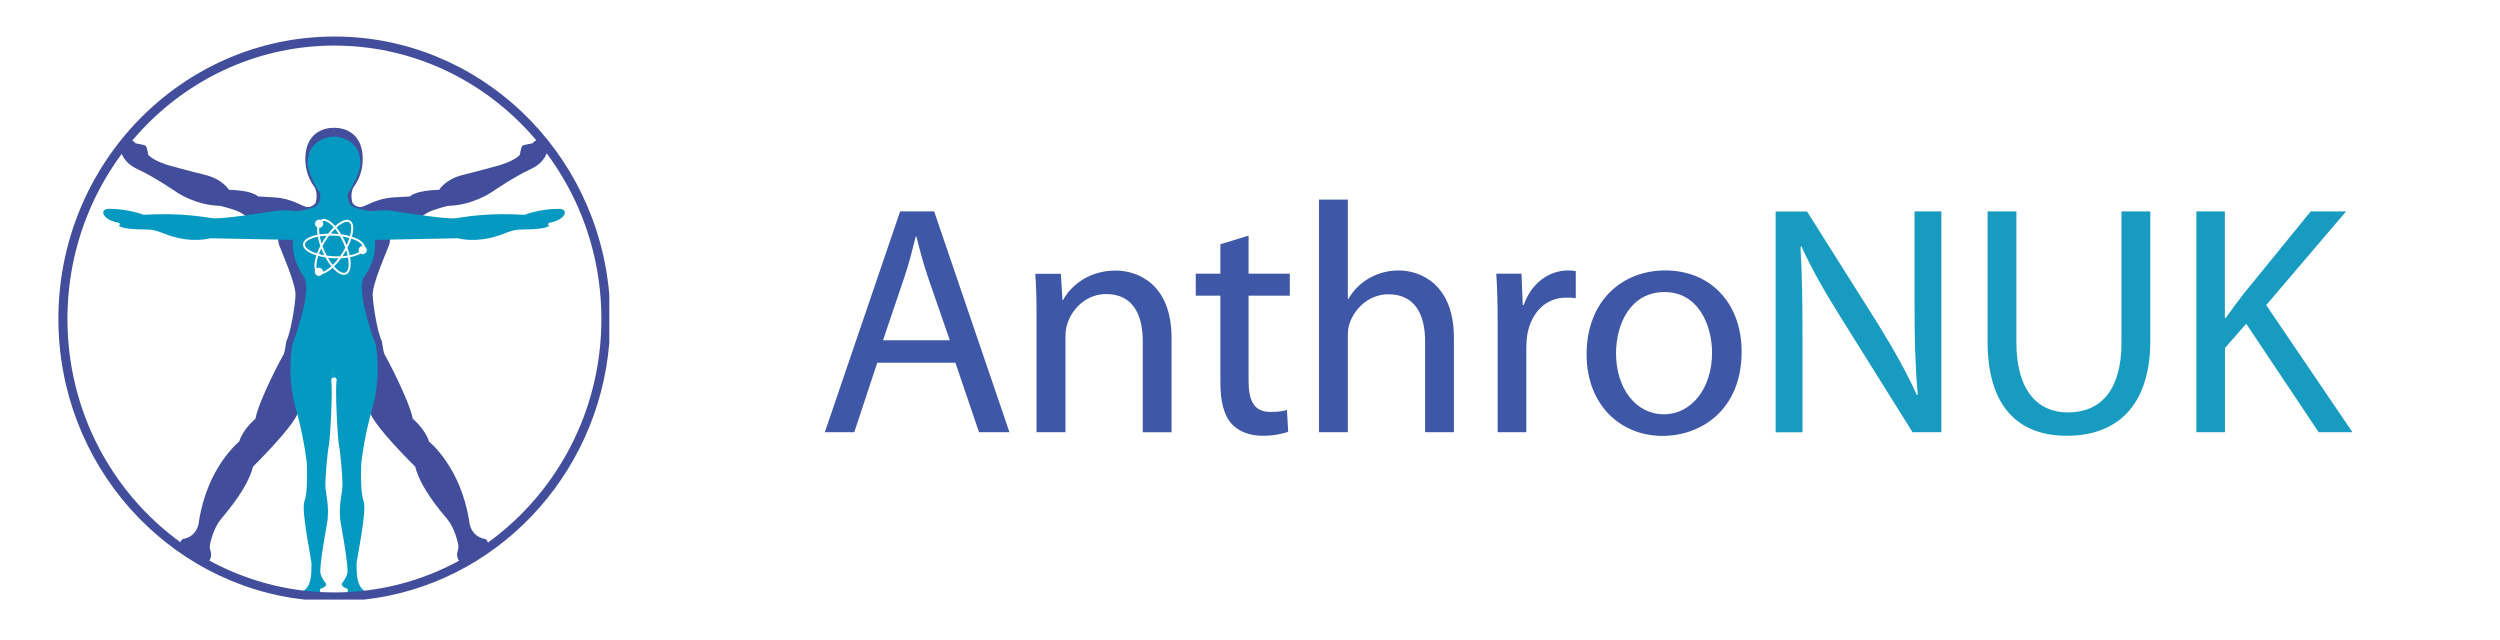 <svg version="1.2" baseProfile="tiny" id="Ebene_1" xmlns="http://www.w3.org/2000/svg" xmlns:xlink="http://www.w3.org/1999/xlink"
	 x="0px" y="0px" width="201.25px" height="51.48px" viewBox="0 0 201.25 51.48" xml:space="preserve">
<rect fill="#FFFFFF" width="201.25" height="51.48"/>
<g>
	<path fill="#424E9C" d="M26.89,10.29c0,0-2.28-0.15-2.31,2.48c-0.01,1.33,0.61,2.11,0.78,2.36c0.27,0.61,0.03,1.23,0.03,1.23
		s-0.24,0.31-0.62,0.31c-0.39,0-1.22-0.7-2.68-0.78c-1.46-0.08-1.31-0.08-1.31-0.08s-0.47-0.5-2.35-0.53c0,0-0.49-0.85-1.91-1.2
		s-2.96-0.78-2.96-0.78s-1.26-0.37-1.63-0.85c0,0-0.09-0.64-0.21-0.72c-0.12-0.08-0.8-0.19-0.8-0.19s-0.2-0.25-0.42-0.28
		c-0.23-0.03-0.77,0.88-0.77,0.88s0.11,0.92,1.37,1.49c1.26,0.57,3.15,1.86,3.15,1.86s1.51,1.04,3.47,1.08c0,0,1.05,0.24,1.62,0.53
		c0.57,0.29,1.5,1.24,3.13,1.37c0,0-0.16,0.8-0.01,1.23c0.15,0.43,1.37,3.14,1.33,4.07c-0.04,0.89-0.41,3.09-0.74,3.69
		c0,0-0.13,0.97-0.23,1.09c-0.09,0.12-1.97,3.64-2.26,5.16c0,0-1.02,0.85-1.3,1.83c0,0-2.55,2.02-3.24,6.4c0,0-0.04,1.25-1.33,1.46
		c0,0-0.28,0.23-0.16,0.52c0.12,0.29,2.08,1.45,2.08,1.45s0.31-0.21,0.37-0.56c0.07-0.35-0.11-0.5-0.09-0.82
		c0.01-0.32,0.34-1.54,0.88-2.18c0.53-0.64,2.16-2.52,2.6-4.25c0,0,3.42-3.35,3.66-4.48c0.24-1.13,2.88-3.33,2.88-3.33"/>
	<path fill="#424E9C" d="M26.89,10.29c0,0,2.28-0.15,2.31,2.48c0.01,1.33-0.61,2.11-0.78,2.36c-0.27,0.61-0.03,1.23-0.03,1.23
		s0.24,0.31,0.62,0.31s1.22-0.7,2.68-0.78c1.46-0.08,1.31-0.08,1.31-0.08s0.46-0.5,2.35-0.53c0,0,0.49-0.85,1.91-1.2
		s2.96-0.78,2.96-0.78s1.26-0.37,1.63-0.85c0,0,0.09-0.64,0.21-0.72c0.12-0.08,0.8-0.19,0.8-0.19s0.2-0.25,0.43-0.28
		c0.23-0.03,0.77,0.88,0.77,0.88s-0.11,0.92-1.37,1.49c-1.26,0.57-3.15,1.86-3.15,1.86s-1.51,1.04-3.47,1.08
		c0,0-1.05,0.24-1.62,0.53c-0.57,0.29-1.5,1.24-3.13,1.37c0,0,0.16,0.8,0.01,1.23c-0.15,0.43-1.37,3.14-1.33,4.07
		c0.04,0.89,0.41,3.09,0.74,3.69c0,0,0.13,0.97,0.23,1.09c0.09,0.12,1.96,3.64,2.26,5.16c0,0,1.02,0.85,1.3,1.83
		c0,0,2.55,2.02,3.24,6.4c0,0,0.04,1.25,1.33,1.46c0,0,0.28,0.23,0.16,0.52c-0.12,0.29-2.08,1.45-2.08,1.45s-0.31-0.21-0.37-0.56
		c-0.07-0.35,0.11-0.5,0.09-0.82c-0.01-0.32-0.34-1.54-0.88-2.18s-2.16-2.52-2.6-4.25c0,0-3.43-3.35-3.67-4.48
		c-0.24-1.13-2.88-3.33-2.88-3.33"/>
	<path fill="#0499C1" d="M26.89,10.99c0,0-2.05,0.04-2.11,2c0,0-0.2,0.68,0.99,2.59c0,0,0.13,0.9-0.51,1.11
		c-0.64,0.21-1.17,0.3-1.38,0.3c-0.21,0-1.01-0.13-1.79,0c-0.78,0.12-4.23,0.67-4.96,0.58c-0.73-0.09-2.46-0.46-5.58-0.28
		c0,0-1.19-0.48-2.78-0.48c-0.78,0-0.6,0.87,0.8,1.13c0,0,0.19,0.14,0.05,0.16c-0.14,0.02-0.07,0.37,2.05,0.37
		c1.19,0,1.35,0.41,2.78,0.71c1.43,0.3,2.48,0,2.48,0l6.67,0.13c0,0-0.26,1.38,0.85,2.95c0.78,1.1-0.92,5.49-0.92,5.49
		s-0.48,2.42,0.27,5.08c0.74,2.66,0.9,4.5,0.9,4.5s0.11,2.23-0.19,3.01c-0.3,0.78,0.62,4.94,0.57,5.12
		c-0.05,0.18,0.14,1.63-0.66,2.11c-0.8,0.48,1.2,0.6,1.2,0.6s0.21-0.43,0.14-0.76c0,0,0.51-0.12,0.5-0.41c0,0-0.48-0.56-0.48-1.01
		s0.15-1.7,0.53-3.75c0.27-1.45-0.12-2.5-0.12-3.19c0-0.69,0.17-2.67,0.28-3.17c0.11-0.5,0.34-4.73,0.18-5.31l0.11-0.18l0.12,0.02"
		/>
	<path fill="#0499C1" d="M26.89,10.99c0,0,2.05,0.04,2.11,2c0,0,0.2,0.68-0.99,2.59c0,0-0.13,0.9,0.51,1.11
		c0.64,0.21,1.17,0.3,1.38,0.3c0.21,0,1.01-0.13,1.79,0c0.78,0.12,4.23,0.67,4.96,0.58c0.73-0.09,2.46-0.46,5.58-0.28
		c0,0,1.19-0.48,2.78-0.48c0.78,0,0.6,0.87-0.8,1.13c0,0-0.19,0.14-0.05,0.16c0.14,0.02,0.07,0.37-2.05,0.37
		c-1.19,0-1.34,0.41-2.78,0.71c-1.43,0.3-2.48,0-2.48,0l-6.67,0.13c0,0,0.26,1.38-0.85,2.95c-0.78,1.1,0.92,5.49,0.92,5.49
		s0.48,2.42-0.27,5.08c-0.74,2.66-0.9,4.5-0.9,4.5s-0.11,2.23,0.19,3.01c0.3,0.78-0.62,4.94-0.57,5.12s-0.14,1.63,0.65,2.11
		c0.8,0.48-1.2,0.6-1.2,0.6S27.93,47.74,28,47.4c0,0-0.51-0.12-0.5-0.41c0,0,0.48-0.56,0.48-1.01s-0.15-1.7-0.53-3.75
		c-0.27-1.45,0.12-2.5,0.12-3.19c0-0.69-0.17-2.67-0.28-3.17c-0.11-0.5-0.34-4.73-0.18-5.31L27,30.39l-0.12,0.02"/>
	<g>
		<path fill="none" d="M26.92,3.66c-11.85,0-21.49,9.87-21.49,22.01c0,12.14,9.64,22.01,21.49,22.01s21.49-9.87,21.49-22.01
			C48.42,13.54,38.77,3.66,26.92,3.66z"/>
		<path fill="#424E9C" d="M49.05,23.75C48.09,12.11,38.54,2.94,26.92,2.94c-12.25,0-22.22,10.2-22.22,22.73
			c0,11.72,8.71,21.39,19.85,22.6h4.74c10.52-1.15,18.87-9.84,19.76-20.68V23.75z M26.92,47.69c-11.85,0-21.49-9.87-21.49-22.01
			c0-12.14,9.64-22.01,21.49-22.01s21.49,9.87,21.49,22.01C48.42,37.81,38.77,47.69,26.92,47.69z"/>
	</g>
	<path fill="none" stroke="#FFFFFF" stroke-width="0.161" stroke-miterlimit="10" d="M27.71,19.5c0.53,1.18,0.59,2.3,0.13,2.51
		c-0.46,0.21-1.26-0.58-1.79-1.76c-0.53-1.18-0.59-2.3-0.13-2.51C26.38,17.54,27.18,18.32,27.71,19.5L27.71,19.5z M27.65,20.36
		c-0.7,1.13-1.62,1.83-2.04,1.57s-0.21-1.4,0.49-2.53c0.7-1.13,1.62-1.83,2.04-1.57S28.35,19.23,27.65,20.36L27.65,20.36z
		 M26.83,20.71c-1.33-0.07-2.39-0.54-2.36-1.04c0.03-0.5,1.13-0.85,2.46-0.78c1.33,0.07,2.38,0.54,2.36,1.04
		C29.26,20.43,28.16,20.78,26.83,20.71L26.83,20.71z"/>
	<path fill="#FFFFFF" d="M26.02,18.01c0,0.18-0.15,0.33-0.33,0.33c-0.18,0-0.33-0.15-0.33-0.33c0-0.18,0.15-0.33,0.33-0.33
		C25.88,17.67,26.02,17.82,26.02,18.01"/>
	<path fill="#FFFFFF" d="M26,21.88c0,0.18-0.15,0.33-0.33,0.33c-0.18,0-0.33-0.15-0.33-0.33c0-0.18,0.15-0.33,0.33-0.33
		C25.85,21.55,26,21.7,26,21.88"/>
	<path fill="#FFFFFF" d="M29.53,20.13c0,0.18-0.15,0.33-0.33,0.33s-0.33-0.15-0.33-0.33c0-0.18,0.15-0.33,0.33-0.33
		S29.53,19.95,29.53,20.13"/>
	<path fill="#189BC0" d="M145.1,34.79v-7.59c0-2.95-0.03-5.09-0.16-7.33l0.08-0.03c0.87,1.93,2.06,3.96,3.3,5.93l5.64,9.02h2.32
		V17.02h-2.16v7.44c0,2.77,0.05,4.93,0.26,7.3l-0.08,0.03c-0.82-1.82-1.87-3.69-3.16-5.77l-5.67-8.99h-2.53v17.77H145.1L145.1,34.79
		z M160,17.02v10.47c0,5.54,2.74,7.59,6.38,7.59c3.85,0,6.72-2.21,6.72-7.67V17.02h-2.32v10.54c0,3.9-1.71,5.64-4.32,5.64
		c-2.37,0-4.14-1.69-4.14-5.64V17.02H160L160,17.02z M176.82,34.79h2.29v-6.78l1.71-1.95l5.83,8.73h2.72l-6.94-10.23l6.43-7.54
		h-2.85l-5.43,6.67c-0.45,0.58-0.92,1.21-1.4,1.9h-0.08v-8.57h-2.29V34.79L176.82,34.79z"/>
	<path fill="#3E57A7" d="M76.91,29.2l1.9,5.59h2.45L75.2,17.02h-2.74l-6.06,17.77h2.37l1.85-5.59H76.91L76.91,29.2z M71.08,27.4
		l1.74-5.14c0.37-1.08,0.63-2.19,0.9-3.22h0.05c0.26,1.03,0.53,2.08,0.92,3.24l1.77,5.11H71.08L71.08,27.4z M83.45,34.79h2.32v-7.67
		c0-0.4,0.05-0.79,0.16-1.08c0.42-1.29,1.61-2.37,3.11-2.37c2.19,0,2.95,1.71,2.95,3.77v7.36h2.32v-7.59c0-4.37-2.74-5.43-4.51-5.43
		c-2.11,0-3.59,1.19-4.22,2.37h-0.05l-0.13-2.11h-2.06c0.08,1.06,0.1,2.11,0.1,3.45V34.79L83.45,34.79z M98.24,19.66v2.37h-1.98
		v1.77h1.98v6.96c0,1.5,0.26,2.64,0.9,3.35c0.55,0.61,1.42,0.97,2.5,0.97c0.9,0,1.61-0.16,2.06-0.32L103.6,33
		c-0.34,0.11-0.71,0.16-1.35,0.16c-1.29,0-1.74-0.9-1.74-2.48V23.8h3.32v-1.77h-3.32v-3.06L98.24,19.66L98.24,19.66z M106.18,34.79
		h2.32v-7.7c0-0.42,0.03-0.76,0.16-1.11c0.45-1.24,1.61-2.29,3.11-2.29c2.19,0,2.95,1.71,2.95,3.77v7.33h2.32v-7.59
		c0-4.37-2.74-5.43-4.46-5.43c-0.87,0-1.69,0.24-2.37,0.63c-0.71,0.4-1.29,1-1.66,1.66h-0.05v-7.99h-2.32V34.79L106.18,34.79z
		 M120.55,34.79h2.32v-6.8c0-0.37,0.03-0.77,0.08-1.08c0.32-1.74,1.48-2.95,3.11-2.95c0.32,0,0.55,0,0.79,0.05v-2.19
		c-0.21-0.03-0.4-0.05-0.63-0.05c-1.56,0-2.98,1.08-3.56,2.79h-0.08l-0.1-2.53h-2.03c0.08,1.19,0.11,2.48,0.11,3.98V34.79
		L120.55,34.79z M134.05,21.77c-3.51,0-6.33,2.5-6.33,6.75c0,4.04,2.69,6.57,6.12,6.57c3.06,0,6.36-2.06,6.36-6.78
		C140.2,24.43,137.72,21.77,134.05,21.77L134.05,21.77z M134,23.51c2.74,0,3.82,2.71,3.82,4.88c0,2.88-1.66,4.96-3.88,4.96
		c-2.27,0-3.85-2.11-3.85-4.91C130.1,26.03,131.28,23.51,134,23.51L134,23.51z"/>
</g>
</svg>

